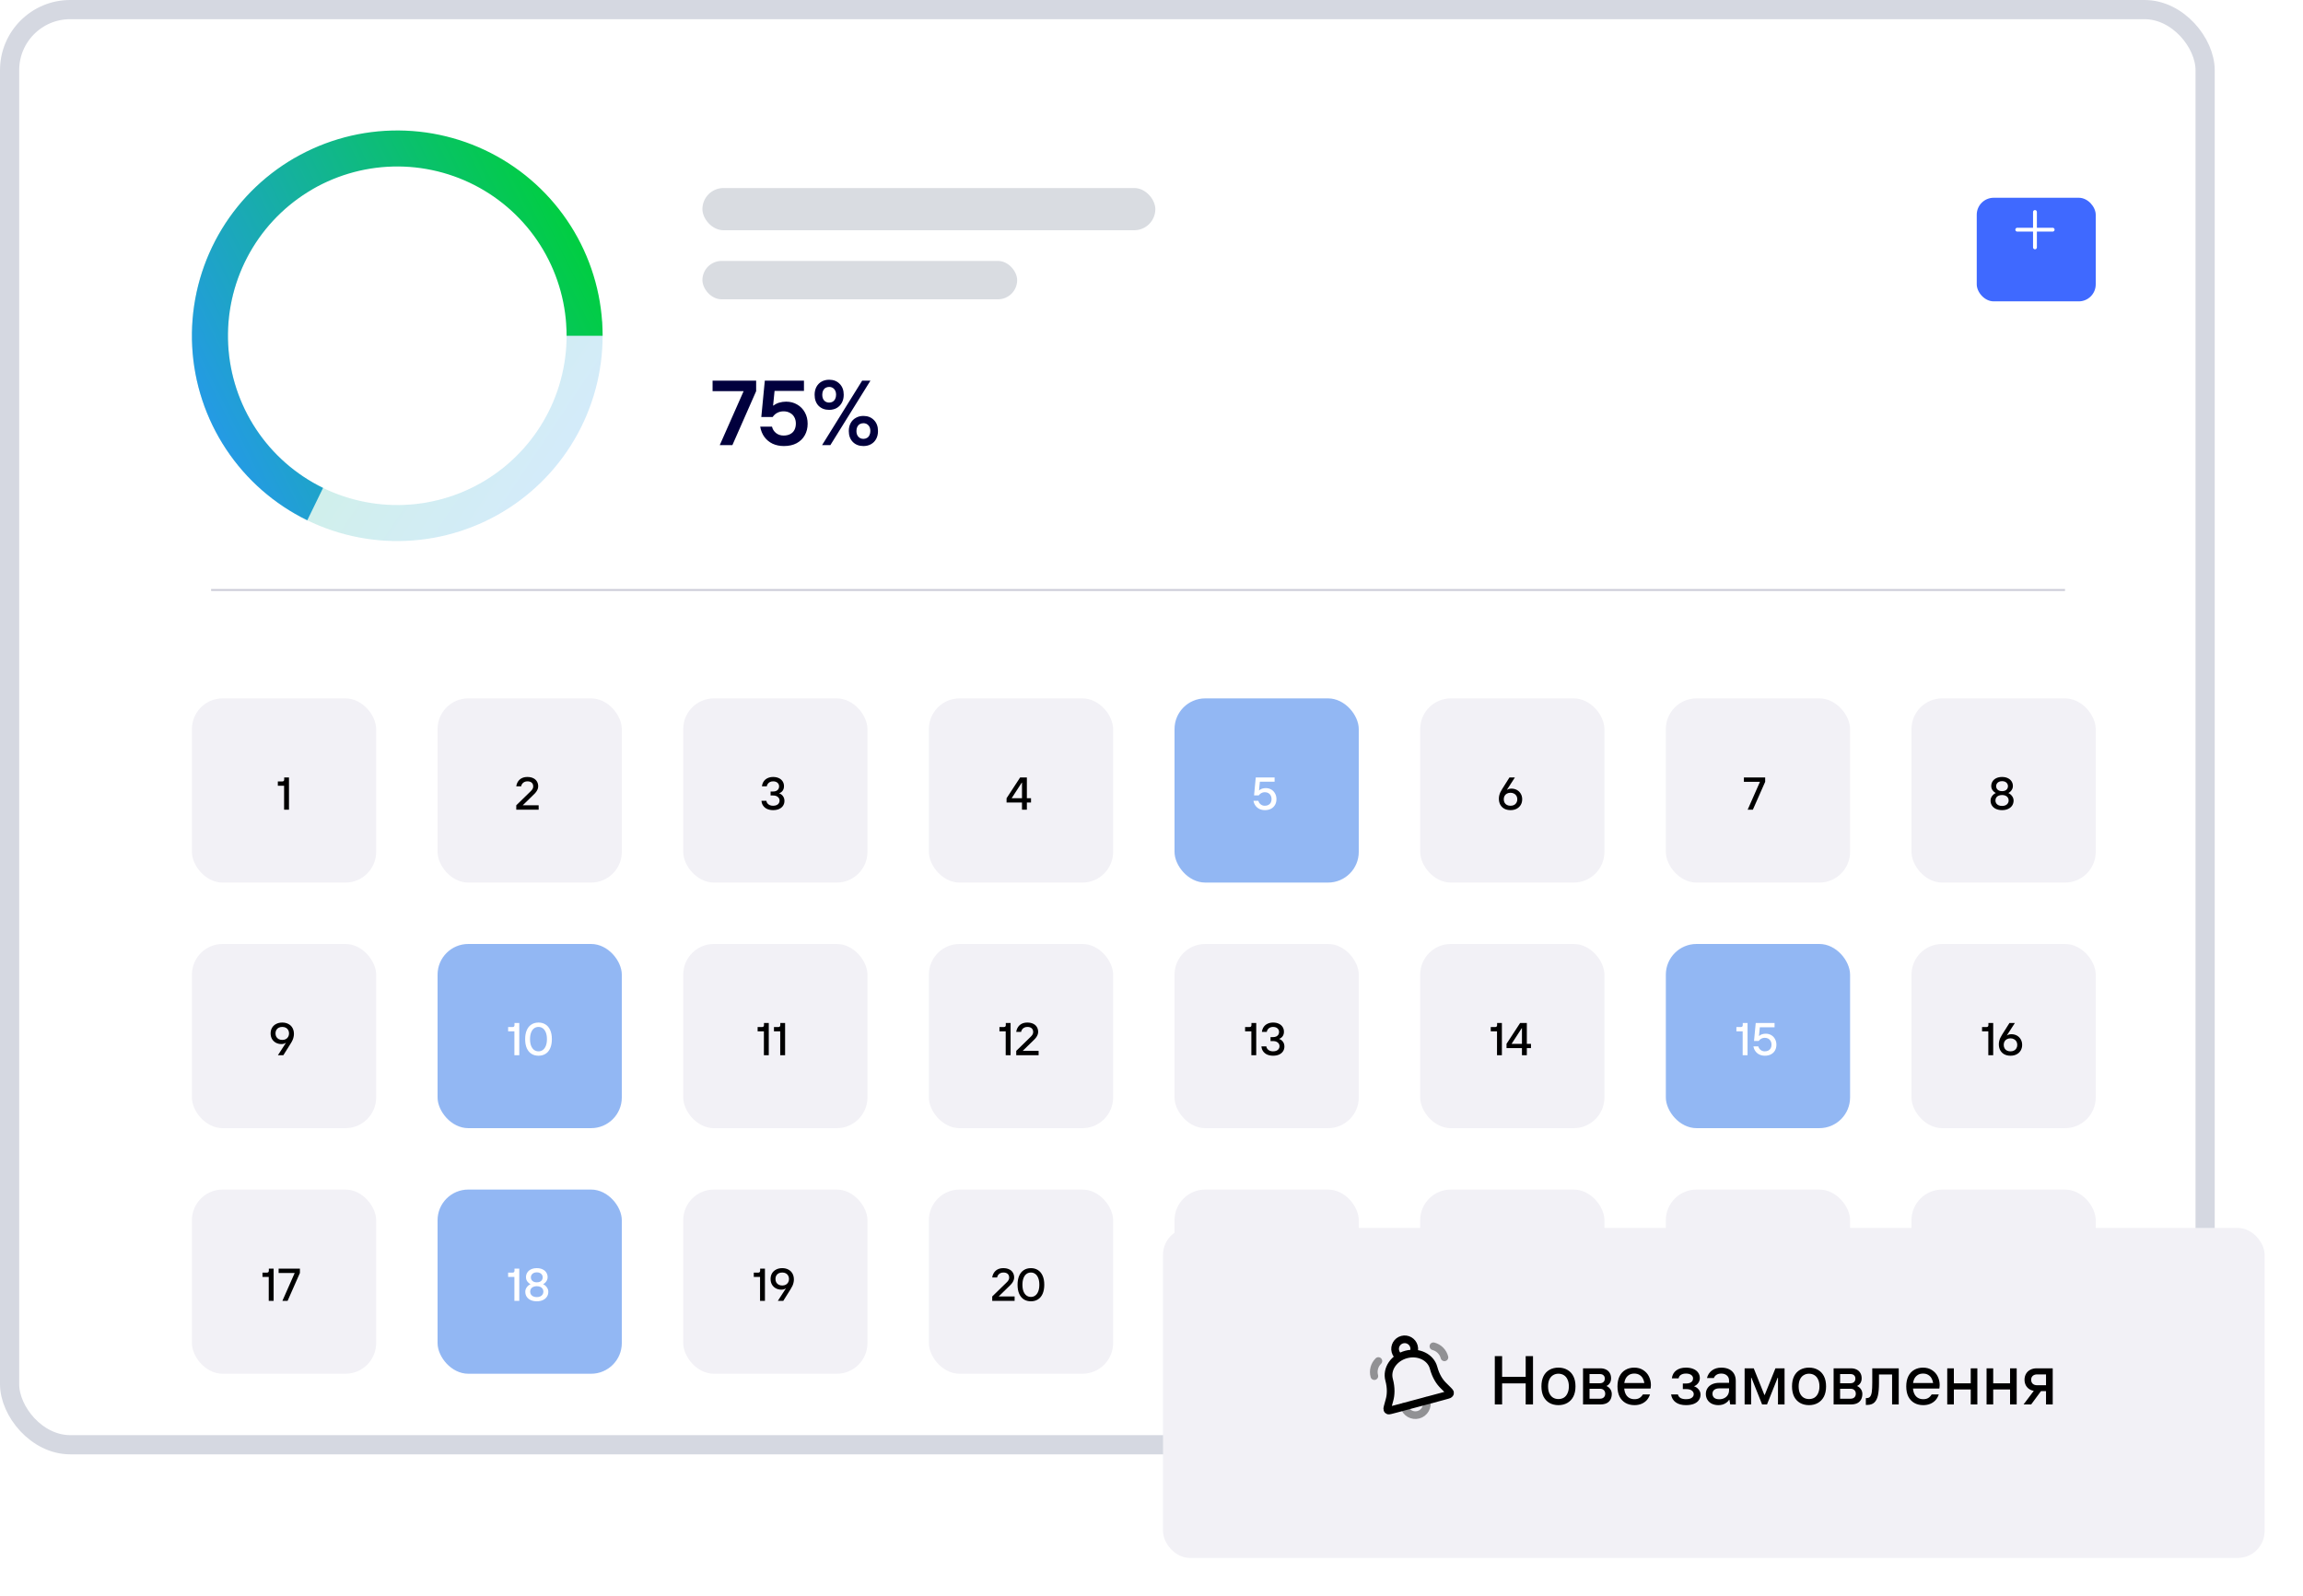 <svg width="600" height="416" viewBox="0 0 600 416" fill="none" xmlns="http://www.w3.org/2000/svg">
<rect opacity="0.65" x="324" y="315.118" width="103.038" height="4.039" fill="white"/>
<rect opacity="0.65" x="324" y="339.354" width="67.345" height="4.039" fill="white"/>
<rect opacity="0.65" width="67.345" height="4.039" transform="matrix(-1 0 0 1 427.039 303)" fill="white"/>
<rect opacity="0.65" width="31.315" height="4.039" transform="matrix(-1 0 0 1 355.316 303)" fill="white"/>
<rect opacity="0.65" x="324" y="327.236" width="67.345" height="4.039" fill="white"/>
<rect opacity="0.65" x="395.723" y="327.236" width="31.315" height="4.039" fill="white"/>
<rect x="2.5" y="2.5" width="572" height="374" rx="15.785" fill="white" stroke="#D5D8E1" stroke-width="5" stroke-linecap="round" stroke-linejoin="round"/>
<path opacity="0.2" d="M76.75 41.167C68.48 45.942 61.638 52.844 56.936 61.156C52.233 69.468 49.842 78.887 50.008 88.435C50.175 97.984 52.895 107.313 57.886 115.456C62.876 123.598 69.954 130.256 78.387 134.739C86.819 139.222 96.298 141.366 105.838 140.949C115.379 140.531 124.634 137.568 132.643 132.366C140.652 127.164 147.122 119.913 151.382 111.366C155.642 102.819 157.537 93.287 156.869 83.76L147.508 84.416C148.058 92.272 146.496 100.131 142.983 107.179C139.47 114.227 134.135 120.206 127.531 124.495C120.927 128.785 113.295 131.229 105.428 131.573C97.561 131.917 89.745 130.149 82.792 126.452C75.839 122.756 70.002 117.266 65.887 110.552C61.772 103.838 59.53 96.144 59.392 88.271C59.254 80.398 61.227 72.631 65.104 65.777C68.982 58.923 74.623 53.232 81.443 49.295L76.75 41.167Z" fill="url(#paint0_linear_471_21621)"/>
<path d="M157 87.5C157 77.95 154.444 68.574 149.597 60.346C144.75 52.117 137.788 45.337 129.436 40.707C121.083 36.077 111.643 33.768 102.097 34.018C92.55 34.269 83.245 37.07 75.146 42.131C67.048 47.193 60.452 54.329 56.043 62.8C51.634 71.272 49.573 80.769 50.074 90.305C50.574 99.842 53.619 109.071 58.891 117.034C64.162 124.997 71.47 131.403 80.054 135.589L84.166 127.153C77.088 123.702 71.063 118.419 66.716 111.853C62.369 105.287 59.858 97.677 59.446 89.813C59.033 81.949 60.732 74.118 64.368 67.133C68.003 60.148 73.442 54.263 80.12 50.09C86.798 45.916 94.471 43.607 102.343 43.4C110.215 43.194 117.999 45.098 124.886 48.915C131.774 52.733 137.514 58.324 141.511 65.109C145.507 71.894 147.615 79.625 147.615 87.5H157Z" fill="url(#paint1_linear_471_21621)"/>
<g clip-path="url(#clip0_471_21621)">
<rect x="50" y="182" width="48" height="48" rx="8" fill="#F2F1F6"/>
<path d="M74.016 211V204.772H72.384V203.644H73.56C73.712 203.644 73.828 203.604 73.908 203.524C73.996 203.436 74.04 203.316 74.04 203.164V202.6H75.288V211H74.016Z" fill="black"/>
<rect x="114" y="182" width="48" height="48" rx="8" fill="#F2F1F6"/>
<path d="M134.504 211V209.86L138.236 206.224C138.46 206.016 138.628 205.812 138.74 205.612C138.86 205.404 138.92 205.188 138.92 204.964C138.92 204.524 138.788 204.192 138.524 203.968C138.268 203.736 137.892 203.62 137.396 203.62C137.108 203.62 136.848 203.676 136.616 203.788C136.384 203.9 136.196 204.056 136.052 204.256C135.908 204.448 135.816 204.668 135.776 204.916H134.504C134.576 204.42 134.736 203.992 134.984 203.632C135.232 203.264 135.56 202.98 135.968 202.78C136.376 202.58 136.852 202.48 137.396 202.48C137.988 202.48 138.496 202.584 138.92 202.792C139.344 202.992 139.664 203.276 139.88 203.644C140.104 204.012 140.216 204.436 140.216 204.916C140.216 205.148 140.176 205.376 140.096 205.6C140.016 205.824 139.9 206.048 139.748 206.272C139.596 206.496 139.4 206.724 139.16 206.956L136.184 209.86H140.336V211H134.504Z" fill="black"/>
<rect x="178" y="182" width="48" height="48" rx="8" fill="#F2F1F6"/>
<path d="M201.42 211.12C200.868 211.12 200.368 211.028 199.92 210.844C199.48 210.652 199.124 210.372 198.852 210.004C198.58 209.636 198.424 209.196 198.384 208.684H199.656C199.696 208.948 199.796 209.18 199.956 209.38C200.116 209.572 200.32 209.72 200.568 209.824C200.816 209.928 201.092 209.98 201.396 209.98C201.756 209.98 202.064 209.924 202.32 209.812C202.576 209.7 202.768 209.544 202.896 209.344C203.032 209.144 203.1 208.912 203.1 208.648C203.1 208.256 202.948 207.936 202.644 207.688C202.348 207.432 201.932 207.304 201.396 207.304H200.76V206.272H201.396C201.732 206.272 202.02 206.216 202.26 206.104C202.5 205.984 202.68 205.824 202.8 205.624C202.92 205.424 202.98 205.196 202.98 204.94C202.98 204.548 202.84 204.232 202.56 203.992C202.288 203.744 201.9 203.62 201.396 203.62C201.124 203.62 200.872 203.672 200.64 203.776C200.408 203.88 200.216 204.032 200.064 204.232C199.912 204.424 199.816 204.652 199.776 204.916H198.504C198.576 204.396 198.74 203.956 198.996 203.596C199.26 203.228 199.6 202.952 200.016 202.768C200.432 202.576 200.9 202.48 201.42 202.48C201.988 202.48 202.484 202.58 202.908 202.78C203.34 202.98 203.672 203.264 203.904 203.632C204.136 203.992 204.252 204.408 204.252 204.88C204.252 205.336 204.14 205.724 203.916 206.044C203.7 206.356 203.388 206.588 202.98 206.74C203.42 206.892 203.76 207.144 204 207.496C204.248 207.84 204.372 208.248 204.372 208.72C204.372 209.184 204.252 209.6 204.012 209.968C203.78 210.328 203.44 210.612 202.992 210.82C202.544 211.02 202.02 211.12 201.42 211.12Z" fill="black"/>
<rect x="242" y="182" width="48" height="48" rx="8" fill="#F2F1F6"/>
<path d="M266.26 211V209.14H262.24V208.024L265.78 202.6H267.532V208.024H268.612V209.14H267.532V211H266.26ZM263.56 208.024H266.26V203.956H266.2L263.56 208.024Z" fill="black"/>
<rect opacity="0.5" x="306" y="182" width="48" height="48" rx="8" fill="#2671E8"/>
<path d="M329.54 211.12C329.036 211.12 328.576 211.024 328.16 210.832C327.744 210.64 327.396 210.36 327.116 209.992C326.836 209.624 326.652 209.188 326.564 208.684H327.836C327.94 209.068 328.144 209.38 328.448 209.62C328.752 209.86 329.108 209.98 329.516 209.98C329.884 209.98 330.2 209.908 330.464 209.764C330.736 209.62 330.94 209.416 331.076 209.152C331.212 208.888 331.28 208.584 331.28 208.24C331.28 207.896 331.208 207.588 331.064 207.316C330.92 207.044 330.716 206.832 330.452 206.68C330.188 206.528 329.876 206.452 329.516 206.452C329.196 206.452 328.9 206.524 328.628 206.668C328.364 206.812 328.132 207.016 327.932 207.28H326.72L327.164 202.6H332.072V203.716H328.232L328.016 205.96H328.076C328.284 205.76 328.532 205.616 328.82 205.528C329.116 205.432 329.436 205.384 329.78 205.384C330.308 205.384 330.784 205.508 331.208 205.756C331.632 206.004 331.96 206.348 332.192 206.788C332.432 207.22 332.552 207.712 332.552 208.264C332.552 208.816 332.432 209.308 332.192 209.74C331.952 210.172 331.604 210.512 331.148 210.76C330.692 211 330.156 211.12 329.54 211.12Z" fill="white"/>
<rect x="370" y="182" width="48" height="48" rx="8" fill="#F2F1F6"/>
<path d="M393.54 211.12C392.932 211.12 392.396 211 391.932 210.76C391.476 210.512 391.124 210.164 390.876 209.716C390.628 209.268 390.504 208.748 390.504 208.156C390.504 207.884 390.532 207.612 390.588 207.34C390.652 207.068 390.744 206.792 390.864 206.512C390.992 206.232 391.156 205.936 391.356 205.624L393.264 202.6H394.68L392.592 205.828H392.652C392.788 205.724 392.952 205.648 393.144 205.6C393.336 205.544 393.544 205.516 393.768 205.516C394.296 205.516 394.772 205.632 395.196 205.864C395.62 206.096 395.956 206.424 396.204 206.848C396.452 207.264 396.576 207.748 396.576 208.3C396.576 208.836 396.452 209.32 396.204 209.752C395.956 210.176 395.6 210.512 395.136 210.76C394.68 211 394.148 211.12 393.54 211.12ZM393.54 209.98C393.892 209.98 394.2 209.912 394.464 209.776C394.728 209.64 394.932 209.444 395.076 209.188C395.228 208.932 395.304 208.636 395.304 208.3C395.304 207.956 395.228 207.656 395.076 207.4C394.924 207.144 394.712 206.948 394.44 206.812C394.176 206.668 393.876 206.596 393.54 206.596C393.188 206.596 392.876 206.668 392.604 206.812C392.34 206.948 392.136 207.144 391.992 207.4C391.848 207.656 391.776 207.956 391.776 208.3C391.776 208.636 391.848 208.932 391.992 209.188C392.136 209.444 392.34 209.64 392.604 209.776C392.876 209.912 393.188 209.98 393.54 209.98Z" fill="black"/>
<rect x="434" y="182" width="48" height="48" rx="8" fill="#F2F1F6"/>
<path d="M455.32 211L458.524 203.74H454.336V202.6H459.88V203.74L456.676 211H455.32Z" fill="black"/>
<rect x="498" y="182" width="48" height="48" rx="8" fill="#F2F1F6"/>
<path d="M521.6 211.12C520.976 211.12 520.436 211.012 519.98 210.796C519.532 210.58 519.188 210.284 518.948 209.908C518.716 209.532 518.6 209.108 518.6 208.636C518.6 208.204 518.732 207.808 518.996 207.448C519.268 207.088 519.592 206.828 519.968 206.668C519.64 206.508 519.36 206.268 519.128 205.948C518.896 205.62 518.78 205.252 518.78 204.844C518.78 204.388 518.896 203.98 519.128 203.62C519.36 203.26 519.688 202.98 520.112 202.78C520.544 202.58 521.04 202.48 521.6 202.48C522.16 202.48 522.652 202.58 523.076 202.78C523.508 202.98 523.84 203.26 524.072 203.62C524.304 203.98 524.42 204.388 524.42 204.844C524.42 205.116 524.364 205.372 524.252 205.612C524.14 205.852 523.992 206.064 523.808 206.248C523.632 206.432 523.44 206.572 523.232 206.668C523.608 206.828 523.928 207.088 524.192 207.448C524.464 207.808 524.6 208.204 524.6 208.636C524.6 209.108 524.48 209.532 524.24 209.908C524 210.284 523.652 210.58 523.196 210.796C522.748 211.012 522.216 211.12 521.6 211.12ZM521.6 210.028C521.952 210.028 522.256 209.968 522.512 209.848C522.768 209.728 522.964 209.56 523.1 209.344C523.244 209.128 523.316 208.88 523.316 208.6C523.316 208.32 523.244 208.072 523.1 207.856C522.964 207.64 522.768 207.476 522.512 207.364C522.256 207.244 521.952 207.184 521.6 207.184C521.248 207.184 520.94 207.244 520.676 207.364C520.42 207.476 520.22 207.64 520.076 207.856C519.94 208.072 519.872 208.32 519.872 208.6C519.872 208.88 519.94 209.128 520.076 209.344C520.22 209.56 520.42 209.728 520.676 209.848C520.94 209.968 521.248 210.028 521.6 210.028ZM521.6 206.176C521.912 206.176 522.184 206.124 522.416 206.02C522.648 205.908 522.824 205.756 522.944 205.564C523.072 205.364 523.136 205.136 523.136 204.88C523.136 204.624 523.072 204.4 522.944 204.208C522.824 204.008 522.648 203.852 522.416 203.74C522.184 203.628 521.912 203.572 521.6 203.572C521.288 203.572 521.016 203.628 520.784 203.74C520.552 203.852 520.372 204.008 520.244 204.208C520.116 204.4 520.052 204.624 520.052 204.88C520.052 205.136 520.116 205.364 520.244 205.564C520.372 205.756 520.552 205.908 520.784 206.02C521.016 206.124 521.288 206.176 521.6 206.176Z" fill="black"/>
</g>
<g clip-path="url(#clip1_471_21621)">
<rect x="50" y="246" width="48" height="48" rx="8" fill="#F2F1F6"/>
<path d="M72.4 275L74.488 271.772H74.428C74.284 271.876 74.116 271.956 73.924 272.012C73.74 272.06 73.536 272.084 73.312 272.084C72.784 272.084 72.304 271.968 71.872 271.736C71.448 271.504 71.112 271.18 70.864 270.764C70.624 270.34 70.504 269.852 70.504 269.3C70.504 268.764 70.624 268.284 70.864 267.86C71.112 267.428 71.468 267.092 71.932 266.852C72.396 266.604 72.932 266.48 73.54 266.48C74.148 266.48 74.68 266.604 75.136 266.852C75.6 267.092 75.956 267.436 76.204 267.884C76.452 268.332 76.576 268.852 76.576 269.444C76.576 269.716 76.544 269.988 76.48 270.26C76.424 270.532 76.332 270.808 76.204 271.088C76.076 271.368 75.912 271.664 75.712 271.976L73.816 275H72.4ZM73.54 271.004C73.892 271.004 74.2 270.936 74.464 270.8C74.728 270.656 74.932 270.456 75.076 270.2C75.228 269.944 75.304 269.644 75.304 269.3C75.304 268.964 75.228 268.668 75.076 268.412C74.932 268.156 74.728 267.96 74.464 267.824C74.2 267.688 73.892 267.62 73.54 267.62C73.188 267.62 72.876 267.688 72.604 267.824C72.34 267.96 72.136 268.156 71.992 268.412C71.848 268.668 71.776 268.964 71.776 269.3C71.776 269.644 71.848 269.944 71.992 270.2C72.144 270.456 72.352 270.656 72.616 270.8C72.888 270.936 73.196 271.004 73.54 271.004Z" fill="black"/>
<rect opacity="0.5" x="114" y="246" width="48" height="48" rx="8" fill="#2671E8"/>
<path d="M134.016 275V268.772H132.384V267.644H133.56C133.712 267.644 133.828 267.604 133.908 267.524C133.996 267.436 134.04 267.316 134.04 267.164V266.6H135.288V275H134.016ZM140.298 275.12C139.602 275.12 138.994 274.96 138.474 274.64C137.954 274.312 137.546 273.824 137.25 273.176C136.962 272.528 136.818 271.736 136.818 270.8C136.818 269.896 136.958 269.12 137.238 268.472C137.518 267.824 137.918 267.332 138.438 266.996C138.966 266.652 139.586 266.48 140.298 266.48C140.986 266.48 141.59 266.644 142.11 266.972C142.63 267.292 143.038 267.776 143.334 268.424C143.63 269.072 143.778 269.864 143.778 270.8C143.778 271.704 143.638 272.484 143.358 273.14C143.078 273.788 142.674 274.28 142.146 274.616C141.626 274.952 141.01 275.12 140.298 275.12ZM140.298 273.98C140.73 273.98 141.11 273.856 141.438 273.608C141.774 273.36 142.034 272.996 142.218 272.516C142.402 272.036 142.494 271.464 142.494 270.8C142.494 270.104 142.394 269.516 142.194 269.036C142.002 268.556 141.738 268.2 141.402 267.968C141.074 267.736 140.706 267.62 140.298 267.62C139.858 267.62 139.47 267.744 139.134 267.992C138.806 268.24 138.55 268.604 138.366 269.084C138.182 269.564 138.09 270.136 138.09 270.8C138.09 271.496 138.186 272.084 138.378 272.564C138.578 273.044 138.842 273.4 139.17 273.632C139.506 273.864 139.882 273.98 140.298 273.98Z" fill="white"/>
<rect x="178" y="246" width="48" height="48" rx="8" fill="#F2F1F6"/>
<path d="M199.016 275V268.772H197.384V267.644H198.56C198.712 267.644 198.828 267.604 198.908 267.524C198.996 267.436 199.04 267.316 199.04 267.164V266.6H200.288V275H199.016ZM203.27 275V268.772H201.638V267.644H202.814C202.966 267.644 203.082 267.604 203.162 267.524C203.25 267.436 203.294 267.316 203.294 267.164V266.6H204.542V275H203.27Z" fill="black"/>
<rect x="242" y="246" width="48" height="48" rx="8" fill="#F2F1F6"/>
<path d="M262.016 275V268.772H260.384V267.644H261.56C261.712 267.644 261.828 267.604 261.908 267.524C261.996 267.436 262.04 267.316 262.04 267.164V266.6H263.288V275H262.016ZM264.758 275V273.86L268.49 270.224C268.714 270.016 268.882 269.812 268.994 269.612C269.114 269.404 269.174 269.188 269.174 268.964C269.174 268.524 269.042 268.192 268.778 267.968C268.522 267.736 268.146 267.62 267.65 267.62C267.362 267.62 267.102 267.676 266.87 267.788C266.638 267.9 266.45 268.056 266.306 268.256C266.162 268.448 266.07 268.668 266.03 268.916H264.758C264.83 268.42 264.99 267.992 265.238 267.632C265.486 267.264 265.814 266.98 266.222 266.78C266.63 266.58 267.106 266.48 267.65 266.48C268.242 266.48 268.75 266.584 269.174 266.792C269.598 266.992 269.918 267.276 270.134 267.644C270.358 268.012 270.47 268.436 270.47 268.916C270.47 269.148 270.43 269.376 270.35 269.6C270.27 269.824 270.154 270.048 270.002 270.272C269.85 270.496 269.654 270.724 269.414 270.956L266.438 273.86H270.59V275H264.758Z" fill="black"/>
<rect x="306" y="246" width="48" height="48" rx="8" fill="#F2F1F6"/>
<path d="M326.016 275V268.772H324.384V267.644H325.56C325.712 267.644 325.828 267.604 325.908 267.524C325.996 267.436 326.04 267.316 326.04 267.164V266.6H327.288V275H326.016ZM331.674 275.12C331.122 275.12 330.622 275.028 330.174 274.844C329.734 274.652 329.378 274.372 329.106 274.004C328.834 273.636 328.678 273.196 328.638 272.684H329.91C329.95 272.948 330.05 273.18 330.21 273.38C330.37 273.572 330.574 273.72 330.822 273.824C331.07 273.928 331.346 273.98 331.65 273.98C332.01 273.98 332.318 273.924 332.574 273.812C332.83 273.7 333.022 273.544 333.15 273.344C333.286 273.144 333.354 272.912 333.354 272.648C333.354 272.256 333.202 271.936 332.898 271.688C332.602 271.432 332.186 271.304 331.65 271.304H331.014V270.272H331.65C331.986 270.272 332.274 270.216 332.514 270.104C332.754 269.984 332.934 269.824 333.054 269.624C333.174 269.424 333.234 269.196 333.234 268.94C333.234 268.548 333.094 268.232 332.814 267.992C332.542 267.744 332.154 267.62 331.65 267.62C331.378 267.62 331.126 267.672 330.894 267.776C330.662 267.88 330.47 268.032 330.318 268.232C330.166 268.424 330.07 268.652 330.03 268.916H328.758C328.83 268.396 328.994 267.956 329.25 267.596C329.514 267.228 329.854 266.952 330.27 266.768C330.686 266.576 331.154 266.48 331.674 266.48C332.242 266.48 332.738 266.58 333.162 266.78C333.594 266.98 333.926 267.264 334.158 267.632C334.39 267.992 334.506 268.408 334.506 268.88C334.506 269.336 334.394 269.724 334.17 270.044C333.954 270.356 333.642 270.588 333.234 270.74C333.674 270.892 334.014 271.144 334.254 271.496C334.502 271.84 334.626 272.248 334.626 272.72C334.626 273.184 334.506 273.6 334.266 273.968C334.034 274.328 333.694 274.612 333.246 274.82C332.798 275.02 332.274 275.12 331.674 275.12Z" fill="black"/>
<rect x="370" y="246" width="48" height="48" rx="8" fill="#F2F1F6"/>
<path d="M390.016 275V268.772H388.384V267.644H389.56C389.712 267.644 389.828 267.604 389.908 267.524C389.996 267.436 390.04 267.316 390.04 267.164V266.6H391.288V275H390.016ZM396.514 275V273.14H392.494V272.024L396.034 266.6H397.786V272.024H398.866V273.14H397.786V275H396.514ZM393.814 272.024H396.514V267.956H396.454L393.814 272.024Z" fill="black"/>
<rect opacity="0.5" x="434" y="246" width="48" height="48" rx="8" fill="#2671E8"/>
<path d="M454.016 275V268.772H452.384V267.644H453.56C453.712 267.644 453.828 267.604 453.908 267.524C453.996 267.436 454.04 267.316 454.04 267.164V266.6H455.288V275H454.016ZM459.794 275.12C459.29 275.12 458.83 275.024 458.414 274.832C457.998 274.64 457.65 274.36 457.37 273.992C457.09 273.624 456.906 273.188 456.818 272.684H458.09C458.194 273.068 458.398 273.38 458.702 273.62C459.006 273.86 459.362 273.98 459.77 273.98C460.138 273.98 460.454 273.908 460.718 273.764C460.99 273.62 461.194 273.416 461.33 273.152C461.466 272.888 461.534 272.584 461.534 272.24C461.534 271.896 461.462 271.588 461.318 271.316C461.174 271.044 460.97 270.832 460.706 270.68C460.442 270.528 460.13 270.452 459.77 270.452C459.45 270.452 459.154 270.524 458.882 270.668C458.618 270.812 458.386 271.016 458.186 271.28H456.974L457.418 266.6H462.326V267.716H458.486L458.27 269.96H458.33C458.538 269.76 458.786 269.616 459.074 269.528C459.37 269.432 459.69 269.384 460.034 269.384C460.562 269.384 461.038 269.508 461.462 269.756C461.886 270.004 462.214 270.348 462.446 270.788C462.686 271.22 462.806 271.712 462.806 272.264C462.806 272.816 462.686 273.308 462.446 273.74C462.206 274.172 461.858 274.512 461.402 274.76C460.946 275 460.41 275.12 459.794 275.12Z" fill="white"/>
<rect x="498" y="246" width="48" height="48" rx="8" fill="#F2F1F6"/>
<path d="M518.016 275V268.772H516.384V267.644H517.56C517.712 267.644 517.828 267.604 517.908 267.524C517.996 267.436 518.04 267.316 518.04 267.164V266.6H519.288V275H518.016ZM523.794 275.12C523.186 275.12 522.65 275 522.186 274.76C521.73 274.512 521.378 274.164 521.13 273.716C520.882 273.268 520.758 272.748 520.758 272.156C520.758 271.884 520.786 271.612 520.842 271.34C520.906 271.068 520.998 270.792 521.118 270.512C521.246 270.232 521.41 269.936 521.61 269.624L523.518 266.6H524.934L522.846 269.828H522.906C523.042 269.724 523.206 269.648 523.398 269.6C523.59 269.544 523.798 269.516 524.022 269.516C524.55 269.516 525.026 269.632 525.45 269.864C525.874 270.096 526.21 270.424 526.458 270.848C526.706 271.264 526.83 271.748 526.83 272.3C526.83 272.836 526.706 273.32 526.458 273.752C526.21 274.176 525.854 274.512 525.39 274.76C524.934 275 524.402 275.12 523.794 275.12ZM523.794 273.98C524.146 273.98 524.454 273.912 524.718 273.776C524.982 273.64 525.186 273.444 525.33 273.188C525.482 272.932 525.558 272.636 525.558 272.3C525.558 271.956 525.482 271.656 525.33 271.4C525.178 271.144 524.966 270.948 524.694 270.812C524.43 270.668 524.13 270.596 523.794 270.596C523.442 270.596 523.13 270.668 522.858 270.812C522.594 270.948 522.39 271.144 522.246 271.4C522.102 271.656 522.03 271.956 522.03 272.3C522.03 272.636 522.102 272.932 522.246 273.188C522.39 273.444 522.594 273.64 522.858 273.776C523.13 273.912 523.442 273.98 523.794 273.98Z" fill="black"/>
</g>
<g clip-path="url(#clip2_471_21621)">
<rect x="50" y="310" width="48" height="48" rx="8" fill="#F2F1F6"/>
<path d="M70.016 339V332.772H68.384V331.644H69.56C69.712 331.644 69.828 331.604 69.908 331.524C69.996 331.436 70.04 331.316 70.04 331.164V330.6H71.288V339H70.016ZM73.574 339L76.778 331.74H72.59V330.6H78.134V331.74L74.93 339H73.574Z" fill="black"/>
<rect opacity="0.5" x="114" y="310" width="48" height="48" rx="8" fill="#2671E8"/>
<path d="M134.016 339V332.772H132.384V331.644H133.56C133.712 331.644 133.828 331.604 133.908 331.524C133.996 331.436 134.04 331.316 134.04 331.164V330.6H135.288V339H134.016ZM139.854 339.12C139.23 339.12 138.69 339.012 138.234 338.796C137.786 338.58 137.442 338.284 137.202 337.908C136.97 337.532 136.854 337.108 136.854 336.636C136.854 336.204 136.986 335.808 137.25 335.448C137.522 335.088 137.846 334.828 138.222 334.668C137.894 334.508 137.614 334.268 137.382 333.948C137.15 333.62 137.034 333.252 137.034 332.844C137.034 332.388 137.15 331.98 137.382 331.62C137.614 331.26 137.942 330.98 138.366 330.78C138.798 330.58 139.294 330.48 139.854 330.48C140.414 330.48 140.906 330.58 141.33 330.78C141.762 330.98 142.094 331.26 142.326 331.62C142.558 331.98 142.674 332.388 142.674 332.844C142.674 333.116 142.618 333.372 142.506 333.612C142.394 333.852 142.246 334.064 142.062 334.248C141.886 334.432 141.694 334.572 141.486 334.668C141.862 334.828 142.182 335.088 142.446 335.448C142.718 335.808 142.854 336.204 142.854 336.636C142.854 337.108 142.734 337.532 142.494 337.908C142.254 338.284 141.906 338.58 141.45 338.796C141.002 339.012 140.47 339.12 139.854 339.12ZM139.854 338.028C140.206 338.028 140.51 337.968 140.766 337.848C141.022 337.728 141.218 337.56 141.354 337.344C141.498 337.128 141.57 336.88 141.57 336.6C141.57 336.32 141.498 336.072 141.354 335.856C141.218 335.64 141.022 335.476 140.766 335.364C140.51 335.244 140.206 335.184 139.854 335.184C139.502 335.184 139.194 335.244 138.93 335.364C138.674 335.476 138.474 335.64 138.33 335.856C138.194 336.072 138.126 336.32 138.126 336.6C138.126 336.88 138.194 337.128 138.33 337.344C138.474 337.56 138.674 337.728 138.93 337.848C139.194 337.968 139.502 338.028 139.854 338.028ZM139.854 334.176C140.166 334.176 140.438 334.124 140.67 334.02C140.902 333.908 141.078 333.756 141.198 333.564C141.326 333.364 141.39 333.136 141.39 332.88C141.39 332.624 141.326 332.4 141.198 332.208C141.078 332.008 140.902 331.852 140.67 331.74C140.438 331.628 140.166 331.572 139.854 331.572C139.542 331.572 139.27 331.628 139.038 331.74C138.806 331.852 138.626 332.008 138.498 332.208C138.37 332.4 138.306 332.624 138.306 332.88C138.306 333.136 138.37 333.364 138.498 333.564C138.626 333.756 138.806 333.908 139.038 334.02C139.27 334.124 139.542 334.176 139.854 334.176Z" fill="white"/>
<rect x="178" y="310" width="48" height="48" rx="8" fill="#F2F1F6"/>
<path d="M198.016 339V332.772H196.384V331.644H197.56C197.712 331.644 197.828 331.604 197.908 331.524C197.996 331.436 198.04 331.316 198.04 331.164V330.6H199.288V339H198.016ZM202.654 339L204.742 335.772H204.682C204.538 335.876 204.37 335.956 204.178 336.012C203.994 336.06 203.79 336.084 203.566 336.084C203.038 336.084 202.558 335.968 202.126 335.736C201.702 335.504 201.366 335.18 201.118 334.764C200.878 334.34 200.758 333.852 200.758 333.3C200.758 332.764 200.878 332.284 201.118 331.86C201.366 331.428 201.722 331.092 202.186 330.852C202.65 330.604 203.186 330.48 203.794 330.48C204.402 330.48 204.934 330.604 205.39 330.852C205.854 331.092 206.21 331.436 206.458 331.884C206.706 332.332 206.83 332.852 206.83 333.444C206.83 333.716 206.798 333.988 206.734 334.26C206.678 334.532 206.586 334.808 206.458 335.088C206.33 335.368 206.166 335.664 205.966 335.976L204.07 339H202.654ZM203.794 335.004C204.146 335.004 204.454 334.936 204.718 334.8C204.982 334.656 205.186 334.456 205.33 334.2C205.482 333.944 205.558 333.644 205.558 333.3C205.558 332.964 205.482 332.668 205.33 332.412C205.186 332.156 204.982 331.96 204.718 331.824C204.454 331.688 204.146 331.62 203.794 331.62C203.442 331.62 203.13 331.688 202.858 331.824C202.594 331.96 202.39 332.156 202.246 332.412C202.102 332.668 202.03 332.964 202.03 333.3C202.03 333.644 202.102 333.944 202.246 334.2C202.398 334.456 202.606 334.656 202.87 334.8C203.142 334.936 203.45 335.004 203.794 335.004Z" fill="black"/>
<rect x="242" y="310" width="48" height="48" rx="8" fill="#F2F1F6"/>
<path d="M258.504 339V337.86L262.236 334.224C262.46 334.016 262.628 333.812 262.74 333.612C262.86 333.404 262.92 333.188 262.92 332.964C262.92 332.524 262.788 332.192 262.524 331.968C262.268 331.736 261.892 331.62 261.396 331.62C261.108 331.62 260.848 331.676 260.616 331.788C260.384 331.9 260.196 332.056 260.052 332.256C259.908 332.448 259.816 332.668 259.776 332.916H258.504C258.576 332.42 258.736 331.992 258.984 331.632C259.232 331.264 259.56 330.98 259.968 330.78C260.376 330.58 260.852 330.48 261.396 330.48C261.988 330.48 262.496 330.584 262.92 330.792C263.344 330.992 263.664 331.276 263.88 331.644C264.104 332.012 264.216 332.436 264.216 332.916C264.216 333.148 264.176 333.376 264.096 333.6C264.016 333.824 263.9 334.048 263.748 334.272C263.596 334.496 263.4 334.724 263.16 334.956L260.184 337.86H264.336V339H258.504ZM268.583 339.12C267.887 339.12 267.279 338.96 266.759 338.64C266.239 338.312 265.831 337.824 265.535 337.176C265.247 336.528 265.103 335.736 265.103 334.8C265.103 333.896 265.243 333.12 265.523 332.472C265.803 331.824 266.203 331.332 266.723 330.996C267.251 330.652 267.871 330.48 268.583 330.48C269.271 330.48 269.875 330.644 270.395 330.972C270.915 331.292 271.323 331.776 271.619 332.424C271.915 333.072 272.063 333.864 272.063 334.8C272.063 335.704 271.923 336.484 271.643 337.14C271.363 337.788 270.959 338.28 270.431 338.616C269.911 338.952 269.295 339.12 268.583 339.12ZM268.583 337.98C269.015 337.98 269.395 337.856 269.723 337.608C270.059 337.36 270.319 336.996 270.503 336.516C270.687 336.036 270.779 335.464 270.779 334.8C270.779 334.104 270.679 333.516 270.479 333.036C270.287 332.556 270.023 332.2 269.687 331.968C269.359 331.736 268.991 331.62 268.583 331.62C268.143 331.62 267.755 331.744 267.419 331.992C267.091 332.24 266.835 332.604 266.651 333.084C266.467 333.564 266.375 334.136 266.375 334.8C266.375 335.496 266.471 336.084 266.663 336.564C266.863 337.044 267.127 337.4 267.455 337.632C267.791 337.864 268.167 337.98 268.583 337.98Z" fill="black"/>
<rect x="306" y="310" width="48" height="48" rx="8" fill="#F2F1F6"/>
<rect x="370" y="310" width="48" height="48" rx="8" fill="#F2F1F6"/>
<rect x="434" y="310" width="48" height="48" rx="8" fill="#F2F1F6"/>
<rect x="498" y="310" width="48" height="48" rx="8" fill="#F2F1F6"/>
</g>
<g filter="url(#filter0_d_471_21621)">
<rect x="303" y="316" width="287" height="86" rx="7" fill="#F2F1F6"/>
</g>
<path d="M397.486 366V353.4H399.394V366H397.486ZM389.44 366V353.4H391.348V366H389.44ZM390.88 360.51V358.8H397.954V360.51H390.88ZM406.016 366.18C405.128 366.18 404.348 365.988 403.676 365.604C403.016 365.22 402.5 364.668 402.128 363.948C401.768 363.216 401.588 362.328 401.588 361.284C401.588 360.252 401.768 359.37 402.128 358.638C402.5 357.906 403.016 357.354 403.676 356.982C404.348 356.598 405.128 356.406 406.016 356.406C406.904 356.406 407.678 356.598 408.338 356.982C409.01 357.354 409.532 357.906 409.904 358.638C410.276 359.37 410.462 360.252 410.462 361.284C410.462 362.328 410.276 363.216 409.904 363.948C409.532 364.668 409.01 365.22 408.338 365.604C407.678 365.988 406.904 366.18 406.016 366.18ZM406.016 364.596C406.544 364.596 407.012 364.476 407.42 364.236C407.828 363.984 408.146 363.606 408.374 363.102C408.614 362.598 408.734 361.992 408.734 361.284C408.734 360.588 408.614 359.988 408.374 359.484C408.146 358.98 407.828 358.608 407.42 358.368C407.012 358.116 406.544 357.99 406.016 357.99C405.5 357.99 405.038 358.116 404.63 358.368C404.222 358.608 403.898 358.98 403.658 359.484C403.43 359.988 403.316 360.588 403.316 361.284C403.316 361.992 403.43 362.598 403.658 363.102C403.898 363.606 404.222 363.984 404.63 364.236C405.038 364.476 405.5 364.596 406.016 364.596ZM412.427 366V356.586H416.945C417.509 356.586 418.001 356.694 418.421 356.91C418.841 357.114 419.165 357.414 419.393 357.81C419.621 358.194 419.735 358.656 419.735 359.196C419.735 359.664 419.627 360.072 419.411 360.42C419.195 360.756 418.901 361.014 418.529 361.194C418.949 361.374 419.285 361.65 419.537 362.022C419.789 362.394 419.915 362.808 419.915 363.264C419.915 363.84 419.795 364.338 419.555 364.758C419.327 365.166 418.991 365.478 418.547 365.694C418.103 365.898 417.569 366 416.945 366H412.427ZM416.837 364.506C417.257 364.506 417.587 364.392 417.827 364.164C418.079 363.936 418.205 363.618 418.205 363.21C418.205 362.802 418.079 362.484 417.827 362.256C417.587 362.028 417.257 361.914 416.837 361.914H414.119V364.506H416.837ZM416.801 360.474C417.209 360.474 417.527 360.366 417.755 360.15C417.983 359.934 418.097 359.64 418.097 359.268C418.097 358.896 417.983 358.608 417.755 358.404C417.527 358.188 417.209 358.08 416.801 358.08H414.119V360.474H416.801ZM425.827 366.18C424.939 366.18 424.159 365.988 423.487 365.604C422.827 365.22 422.311 364.668 421.939 363.948C421.579 363.216 421.399 362.328 421.399 361.284C421.399 360.264 421.579 359.388 421.939 358.656C422.311 357.912 422.827 357.354 423.487 356.982C424.147 356.598 424.909 356.406 425.773 356.406C426.685 356.406 427.465 356.622 428.113 357.054C428.773 357.474 429.271 358.032 429.607 358.728C429.943 359.424 430.111 360.156 430.111 360.924C430.111 361.104 430.099 361.278 430.075 361.446C430.063 361.614 430.045 361.752 430.021 361.86H422.569V360.42H428.401C428.341 359.988 428.209 359.586 428.005 359.214C427.801 358.83 427.507 358.524 427.123 358.296C426.751 358.068 426.301 357.954 425.773 357.954C425.185 357.954 424.693 358.098 424.297 358.386C423.901 358.662 423.607 359.04 423.415 359.52C423.223 360 423.127 360.558 423.127 361.194C423.127 361.926 423.229 362.55 423.433 363.066C423.649 363.582 423.961 363.972 424.369 364.236C424.777 364.5 425.263 364.632 425.827 364.632C426.343 364.632 426.775 364.53 427.123 364.326C427.471 364.11 427.771 363.798 428.023 363.39H429.877C429.685 363.966 429.403 364.464 429.031 364.884C428.659 365.292 428.203 365.61 427.663 365.838C427.123 366.066 426.511 366.18 425.827 366.18ZM439.255 366.18C438.151 366.18 437.263 365.94 436.591 365.46C435.919 364.98 435.511 364.29 435.367 363.39H437.149C437.245 363.798 437.473 364.11 437.833 364.326C438.205 364.53 438.679 364.632 439.255 364.632C439.699 364.632 440.071 364.578 440.371 364.47C440.671 364.35 440.893 364.194 441.037 364.002C441.193 363.81 441.271 363.588 441.271 363.336C441.271 362.952 441.103 362.634 440.767 362.382C440.443 362.13 439.951 362.004 439.291 362.004H438.427V360.546H439.255C439.651 360.546 439.981 360.492 440.245 360.384C440.521 360.276 440.731 360.126 440.875 359.934C441.019 359.73 441.091 359.49 441.091 359.214C441.091 358.842 440.929 358.542 440.605 358.314C440.293 358.074 439.843 357.954 439.255 357.954C438.715 357.954 438.277 358.062 437.941 358.278C437.605 358.482 437.401 358.788 437.329 359.196H435.565C435.685 358.308 436.063 357.624 436.699 357.144C437.347 356.652 438.199 356.406 439.255 356.406C440.011 356.406 440.659 356.526 441.199 356.766C441.739 356.994 442.147 357.312 442.423 357.72C442.711 358.128 442.855 358.596 442.855 359.124C442.855 359.616 442.711 360.054 442.423 360.438C442.135 360.822 441.775 361.098 441.343 361.266C441.835 361.434 442.237 361.71 442.549 362.094C442.873 362.478 443.035 362.928 443.035 363.444C443.035 363.972 442.891 364.446 442.603 364.866C442.327 365.274 441.901 365.598 441.325 365.838C440.761 366.066 440.071 366.18 439.255 366.18ZM447.682 366.18C447.034 366.18 446.458 366.054 445.954 365.802C445.462 365.55 445.084 365.202 444.82 364.758C444.556 364.314 444.424 363.816 444.424 363.264C444.424 362.712 444.562 362.22 444.838 361.788C445.114 361.344 445.516 360.996 446.044 360.744C446.584 360.492 447.232 360.366 447.988 360.366H451.012V361.806H448.024C447.4 361.806 446.932 361.932 446.62 362.184C446.308 362.436 446.152 362.778 446.152 363.21C446.152 363.654 446.302 364.008 446.602 364.272C446.914 364.524 447.346 364.65 447.898 364.65C448.414 364.65 448.864 364.548 449.248 364.344C449.644 364.14 449.944 363.864 450.148 363.516C450.364 363.156 450.472 362.754 450.472 362.31V359.79C450.472 359.226 450.286 358.782 449.914 358.458C449.542 358.122 449.05 357.954 448.438 357.954C447.946 357.954 447.532 358.062 447.196 358.278C446.872 358.482 446.644 358.764 446.512 359.124H444.712C444.928 358.284 445.36 357.624 446.008 357.144C446.656 356.652 447.478 356.406 448.474 356.406C449.242 356.406 449.908 356.544 450.472 356.82C451.036 357.096 451.468 357.492 451.768 358.008C452.068 358.524 452.218 359.13 452.218 359.826V366H450.778L450.562 364.794H450.472C450.268 365.154 449.914 365.478 449.41 365.766C448.918 366.042 448.342 366.18 447.682 366.18ZM454.526 366V356.586H456.902L459.674 363.516H459.764L462.554 356.586H464.93V366H463.22V359.052H463.13L460.358 366H459.08L456.308 359.052H456.218V366H454.526ZM471.301 366.18C470.413 366.18 469.633 365.988 468.961 365.604C468.301 365.22 467.785 364.668 467.413 363.948C467.053 363.216 466.873 362.328 466.873 361.284C466.873 360.252 467.053 359.37 467.413 358.638C467.785 357.906 468.301 357.354 468.961 356.982C469.633 356.598 470.413 356.406 471.301 356.406C472.189 356.406 472.963 356.598 473.623 356.982C474.295 357.354 474.817 357.906 475.189 358.638C475.561 359.37 475.747 360.252 475.747 361.284C475.747 362.328 475.561 363.216 475.189 363.948C474.817 364.668 474.295 365.22 473.623 365.604C472.963 365.988 472.189 366.18 471.301 366.18ZM471.301 364.596C471.829 364.596 472.297 364.476 472.705 364.236C473.113 363.984 473.431 363.606 473.659 363.102C473.899 362.598 474.019 361.992 474.019 361.284C474.019 360.588 473.899 359.988 473.659 359.484C473.431 358.98 473.113 358.608 472.705 358.368C472.297 358.116 471.829 357.99 471.301 357.99C470.785 357.99 470.323 358.116 469.915 358.368C469.507 358.608 469.183 358.98 468.943 359.484C468.715 359.988 468.601 360.588 468.601 361.284C468.601 361.992 468.715 362.598 468.943 363.102C469.183 363.606 469.507 363.984 469.915 364.236C470.323 364.476 470.785 364.596 471.301 364.596ZM477.712 366V356.586H482.23C482.794 356.586 483.286 356.694 483.706 356.91C484.126 357.114 484.45 357.414 484.678 357.81C484.906 358.194 485.02 358.656 485.02 359.196C485.02 359.664 484.912 360.072 484.696 360.42C484.48 360.756 484.186 361.014 483.814 361.194C484.234 361.374 484.57 361.65 484.822 362.022C485.074 362.394 485.2 362.808 485.2 363.264C485.2 363.84 485.08 364.338 484.84 364.758C484.612 365.166 484.276 365.478 483.832 365.694C483.388 365.898 482.854 366 482.23 366H477.712ZM482.122 364.506C482.542 364.506 482.872 364.392 483.112 364.164C483.364 363.936 483.49 363.618 483.49 363.21C483.49 362.802 483.364 362.484 483.112 362.256C482.872 362.028 482.542 361.914 482.122 361.914H479.404V364.506H482.122ZM482.086 360.474C482.494 360.474 482.812 360.366 483.04 360.15C483.268 359.934 483.382 359.64 483.382 359.268C483.382 358.896 483.268 358.608 483.04 358.404C482.812 358.188 482.494 358.08 482.086 358.08H479.404V360.474H482.086ZM486.108 366.126V364.344H486.324C486.708 364.344 487.002 364.224 487.206 363.984C487.422 363.732 487.572 363.324 487.656 362.76C487.74 362.196 487.782 361.386 487.782 360.33V356.586H494.676V366H492.948V358.188H489.528V360.456C489.528 361.764 489.438 362.826 489.258 363.642C489.078 364.458 488.766 365.076 488.322 365.496C487.878 365.916 487.248 366.126 486.432 366.126H486.108ZM501.061 366.18C500.173 366.18 499.393 365.988 498.721 365.604C498.061 365.22 497.545 364.668 497.173 363.948C496.813 363.216 496.633 362.328 496.633 361.284C496.633 360.264 496.813 359.388 497.173 358.656C497.545 357.912 498.061 357.354 498.721 356.982C499.381 356.598 500.143 356.406 501.007 356.406C501.919 356.406 502.699 356.622 503.347 357.054C504.007 357.474 504.505 358.032 504.841 358.728C505.177 359.424 505.345 360.156 505.345 360.924C505.345 361.104 505.333 361.278 505.309 361.446C505.297 361.614 505.279 361.752 505.255 361.86H497.803V360.42H503.635C503.575 359.988 503.443 359.586 503.239 359.214C503.035 358.83 502.741 358.524 502.357 358.296C501.985 358.068 501.535 357.954 501.007 357.954C500.419 357.954 499.927 358.098 499.531 358.386C499.135 358.662 498.841 359.04 498.649 359.52C498.457 360 498.361 360.558 498.361 361.194C498.361 361.926 498.463 362.55 498.667 363.066C498.883 363.582 499.195 363.972 499.603 364.236C500.011 364.5 500.497 364.632 501.061 364.632C501.577 364.632 502.009 364.53 502.357 364.326C502.705 364.11 503.005 363.798 503.257 363.39H505.111C504.919 363.966 504.637 364.464 504.265 364.884C503.893 365.292 503.437 365.61 502.897 365.838C502.357 366.066 501.745 366.18 501.061 366.18ZM513.433 366V356.586H515.161V366H513.433ZM507.313 366V356.586H509.041V366H507.313ZM508.447 362.094V360.492H514.009V362.094H508.447ZM523.681 366V356.586H525.409V366H523.681ZM517.561 366V356.586H519.289V366H517.561ZM518.695 362.094V360.492H524.257V362.094H518.695ZM533.048 366V358.17H530.744C530.264 358.17 529.88 358.296 529.592 358.548C529.316 358.8 529.178 359.142 529.178 359.574C529.178 360.006 529.316 360.354 529.592 360.618C529.88 360.87 530.264 360.996 530.744 360.996H533.516V362.526H530.6C529.988 362.526 529.442 362.406 528.962 362.166C528.482 361.914 528.11 361.566 527.846 361.122C527.582 360.666 527.45 360.15 527.45 359.574C527.45 358.986 527.582 358.464 527.846 358.008C528.11 357.552 528.482 357.204 528.962 356.964C529.442 356.712 529.988 356.586 530.6 356.586H534.794V366H533.048ZM527.198 366L530.096 362.148H532.022L529.178 366H527.198Z" fill="black"/>
<path opacity="0.4" d="M371.645 365.014C372.074 366.615 371.124 368.26 369.524 368.689C367.923 369.118 366.278 368.168 365.849 366.567M358.056 358.613C357.666 357.215 358.071 355.703 359.108 354.687M376.318 353.72C375.956 352.314 374.85 351.207 373.444 350.846" stroke="black" stroke-width="2" stroke-linecap="round" stroke-linejoin="round"/>
<path d="M368.147 352.741C368.452 352.194 368.552 351.533 368.377 350.88C368.02 349.546 366.649 348.755 365.315 349.112C363.981 349.47 363.19 350.84 363.547 352.174C363.722 352.827 364.14 353.349 364.677 353.671M373.492 356.446C373.135 355.114 372.182 354 370.842 353.349C369.503 352.698 367.887 352.564 366.35 352.976C364.813 353.388 363.481 354.312 362.646 355.545C361.812 356.778 361.544 358.219 361.901 359.552C362.491 361.756 362.376 363.514 362.003 364.85C361.578 366.373 361.366 367.134 361.423 367.287C361.489 367.462 361.537 367.51 361.711 367.578C361.863 367.637 362.503 367.465 363.782 367.123L375.647 363.943C376.927 363.6 377.567 363.429 377.669 363.302C377.786 363.156 377.803 363.091 377.773 362.907C377.746 362.745 377.181 362.192 376.052 361.086C375.061 360.115 374.082 358.65 373.492 356.446Z" stroke="black" stroke-width="2" stroke-linecap="round" stroke-linejoin="round"/>
<g filter="url(#filter1_d_471_21621)">
<rect x="515" y="46" width="31" height="27" rx="4.428" fill="#3F69FF"/>
</g>
<path d="M530.168 55.244V64.464M525.559 59.854H534.778" stroke="white" stroke-linecap="round" stroke-linejoin="round"/>
<path d="M187.52 116L193.736 101.936H185.648V99.2H197V101.936L190.808 116H187.52ZM204.223 116.24C203.151 116.24 202.175 116.04 201.295 115.64C200.431 115.224 199.719 114.64 199.159 113.888C198.599 113.12 198.231 112.216 198.055 111.176H201.127C201.287 111.864 201.639 112.424 202.183 112.856C202.727 113.288 203.383 113.504 204.151 113.504C204.823 113.504 205.399 113.376 205.879 113.12C206.375 112.864 206.743 112.496 206.983 112.016C207.223 111.536 207.343 110.984 207.343 110.36C207.343 109.736 207.207 109.184 206.935 108.704C206.679 108.224 206.303 107.856 205.807 107.6C205.327 107.328 204.775 107.192 204.151 107.192C203.543 107.192 202.999 107.32 202.519 107.576C202.039 107.816 201.631 108.184 201.295 108.68H198.343L199.255 99.2H209.455V101.864H201.799L201.415 105.68H201.535C201.935 105.36 202.415 105.112 202.975 104.936C203.551 104.76 204.167 104.672 204.823 104.672C205.879 104.672 206.831 104.92 207.679 105.416C208.543 105.912 209.215 106.6 209.695 107.48C210.175 108.344 210.415 109.328 210.415 110.432C210.415 111.552 210.167 112.552 209.671 113.432C209.191 114.296 208.487 114.984 207.559 115.496C206.631 115.992 205.519 116.24 204.223 116.24ZM214.176 116L224.616 99.2H226.776L216.336 116H214.176ZM224.952 116.24C223.816 116.24 222.896 115.888 222.192 115.184C221.488 114.464 221.136 113.512 221.136 112.328C221.136 111.544 221.296 110.856 221.616 110.264C221.936 109.672 222.384 109.216 222.96 108.896C223.536 108.56 224.2 108.392 224.952 108.392C226.072 108.392 226.984 108.752 227.688 109.472C228.392 110.176 228.744 111.128 228.744 112.328C228.744 113.112 228.584 113.8 228.264 114.392C227.944 114.984 227.496 115.44 226.92 115.76C226.344 116.08 225.688 116.24 224.952 116.24ZM224.952 114.368C225.288 114.368 225.592 114.288 225.864 114.128C226.152 113.968 226.368 113.728 226.512 113.408C226.672 113.088 226.752 112.728 226.752 112.328C226.752 111.688 226.584 111.192 226.248 110.84C225.912 110.472 225.48 110.288 224.952 110.288C224.6 110.288 224.28 110.368 223.992 110.528C223.72 110.688 223.504 110.928 223.344 111.248C223.2 111.552 223.128 111.912 223.128 112.328C223.128 112.952 223.296 113.448 223.632 113.816C223.968 114.184 224.408 114.368 224.952 114.368ZM216.024 106.808C214.888 106.808 213.968 106.456 213.264 105.752C212.576 105.032 212.232 104.072 212.232 102.872C212.232 102.088 212.392 101.4 212.712 100.808C213.032 100.216 213.48 99.76 214.056 99.44C214.632 99.12 215.288 98.96 216.024 98.96C217.16 98.96 218.072 99.32 218.76 100.04C219.464 100.744 219.816 101.688 219.816 102.872C219.816 103.656 219.656 104.344 219.336 104.936C219.016 105.528 218.568 105.992 217.992 106.328C217.416 106.648 216.76 106.808 216.024 106.808ZM216.024 104.912C216.376 104.912 216.688 104.832 216.96 104.672C217.232 104.512 217.44 104.28 217.584 103.976C217.744 103.656 217.824 103.288 217.824 102.872C217.824 102.248 217.656 101.752 217.32 101.384C216.984 101.016 216.552 100.832 216.024 100.832C215.672 100.832 215.36 100.912 215.088 101.072C214.816 101.232 214.6 101.472 214.44 101.792C214.296 102.112 214.224 102.472 214.224 102.872C214.224 103.512 214.392 104.016 214.728 104.384C215.064 104.736 215.496 104.912 216.024 104.912Z" fill="#01003D"/>
<rect x="183" y="49" width="118" height="11" rx="5.5" fill="#D9DCE1"/>
<rect x="183" y="68" width="82" height="10" rx="5" fill="#D9DCE1"/>
<line opacity="0.2" x1="55" y1="153.75" x2="538" y2="153.75" stroke="#01003D" stroke-width="0.5"/>
<defs>
<filter id="filter0_d_471_21621" x="293" y="310" width="307" height="106" filterUnits="userSpaceOnUse" color-interpolation-filters="sRGB">
<feFlood flood-opacity="0" result="BackgroundImageFix"/>
<feColorMatrix in="SourceAlpha" type="matrix" values="0 0 0 0 0 0 0 0 0 0 0 0 0 0 0 0 0 0 127 0" result="hardAlpha"/>
<feOffset dy="4"/>
<feGaussianBlur stdDeviation="5"/>
<feComposite in2="hardAlpha" operator="out"/>
<feColorMatrix type="matrix" values="0 0 0 0 0 0 0 0 0 0 0 0 0 0 0 0 0 0 0.1 0"/>
<feBlend mode="normal" in2="BackgroundImageFix" result="effect1_dropShadow_471_21621"/>
<feBlend mode="normal" in="SourceGraphic" in2="effect1_dropShadow_471_21621" result="shape"/>
</filter>
<filter id="filter1_d_471_21621" x="509.465" y="46" width="42.071" height="38.071" filterUnits="userSpaceOnUse" color-interpolation-filters="sRGB">
<feFlood flood-opacity="0" result="BackgroundImageFix"/>
<feColorMatrix in="SourceAlpha" type="matrix" values="0 0 0 0 0 0 0 0 0 0 0 0 0 0 0 0 0 0 127 0" result="hardAlpha"/>
<feOffset dy="5.535"/>
<feGaussianBlur stdDeviation="2.768"/>
<feColorMatrix type="matrix" values="0 0 0 0 0.016 0 0 0 0 0.855 0 0 0 0 0 0 0 0 0.05 0"/>
<feBlend mode="normal" in2="BackgroundImageFix" result="effect1_dropShadow_471_21621"/>
<feBlend mode="normal" in="SourceGraphic" in2="effect1_dropShadow_471_21621" result="shape"/>
</filter>
<linearGradient id="paint0_linear_471_21621" x1="62.448" y1="48.921" x2="167.683" y2="119.108" gradientUnits="userSpaceOnUse">
<stop stop-color="#00CF3E"/>
<stop offset="1" stop-color="#2A92FF"/>
</linearGradient>
<linearGradient id="paint1_linear_471_21621" x1="157.436" y1="71.237" x2="44.035" y2="127.28" gradientUnits="userSpaceOnUse">
<stop stop-color="#00CF3E"/>
<stop offset="1" stop-color="#2A92FF"/>
</linearGradient>
<clipPath id="clip0_471_21621">
<rect width="496" height="48" fill="white" transform="translate(50 182)"/>
</clipPath>
<clipPath id="clip1_471_21621">
<rect width="496" height="48" fill="white" transform="translate(50 246)"/>
</clipPath>
<clipPath id="clip2_471_21621">
<rect width="496" height="48" fill="white" transform="translate(50 310)"/>
</clipPath>
</defs>
</svg>
